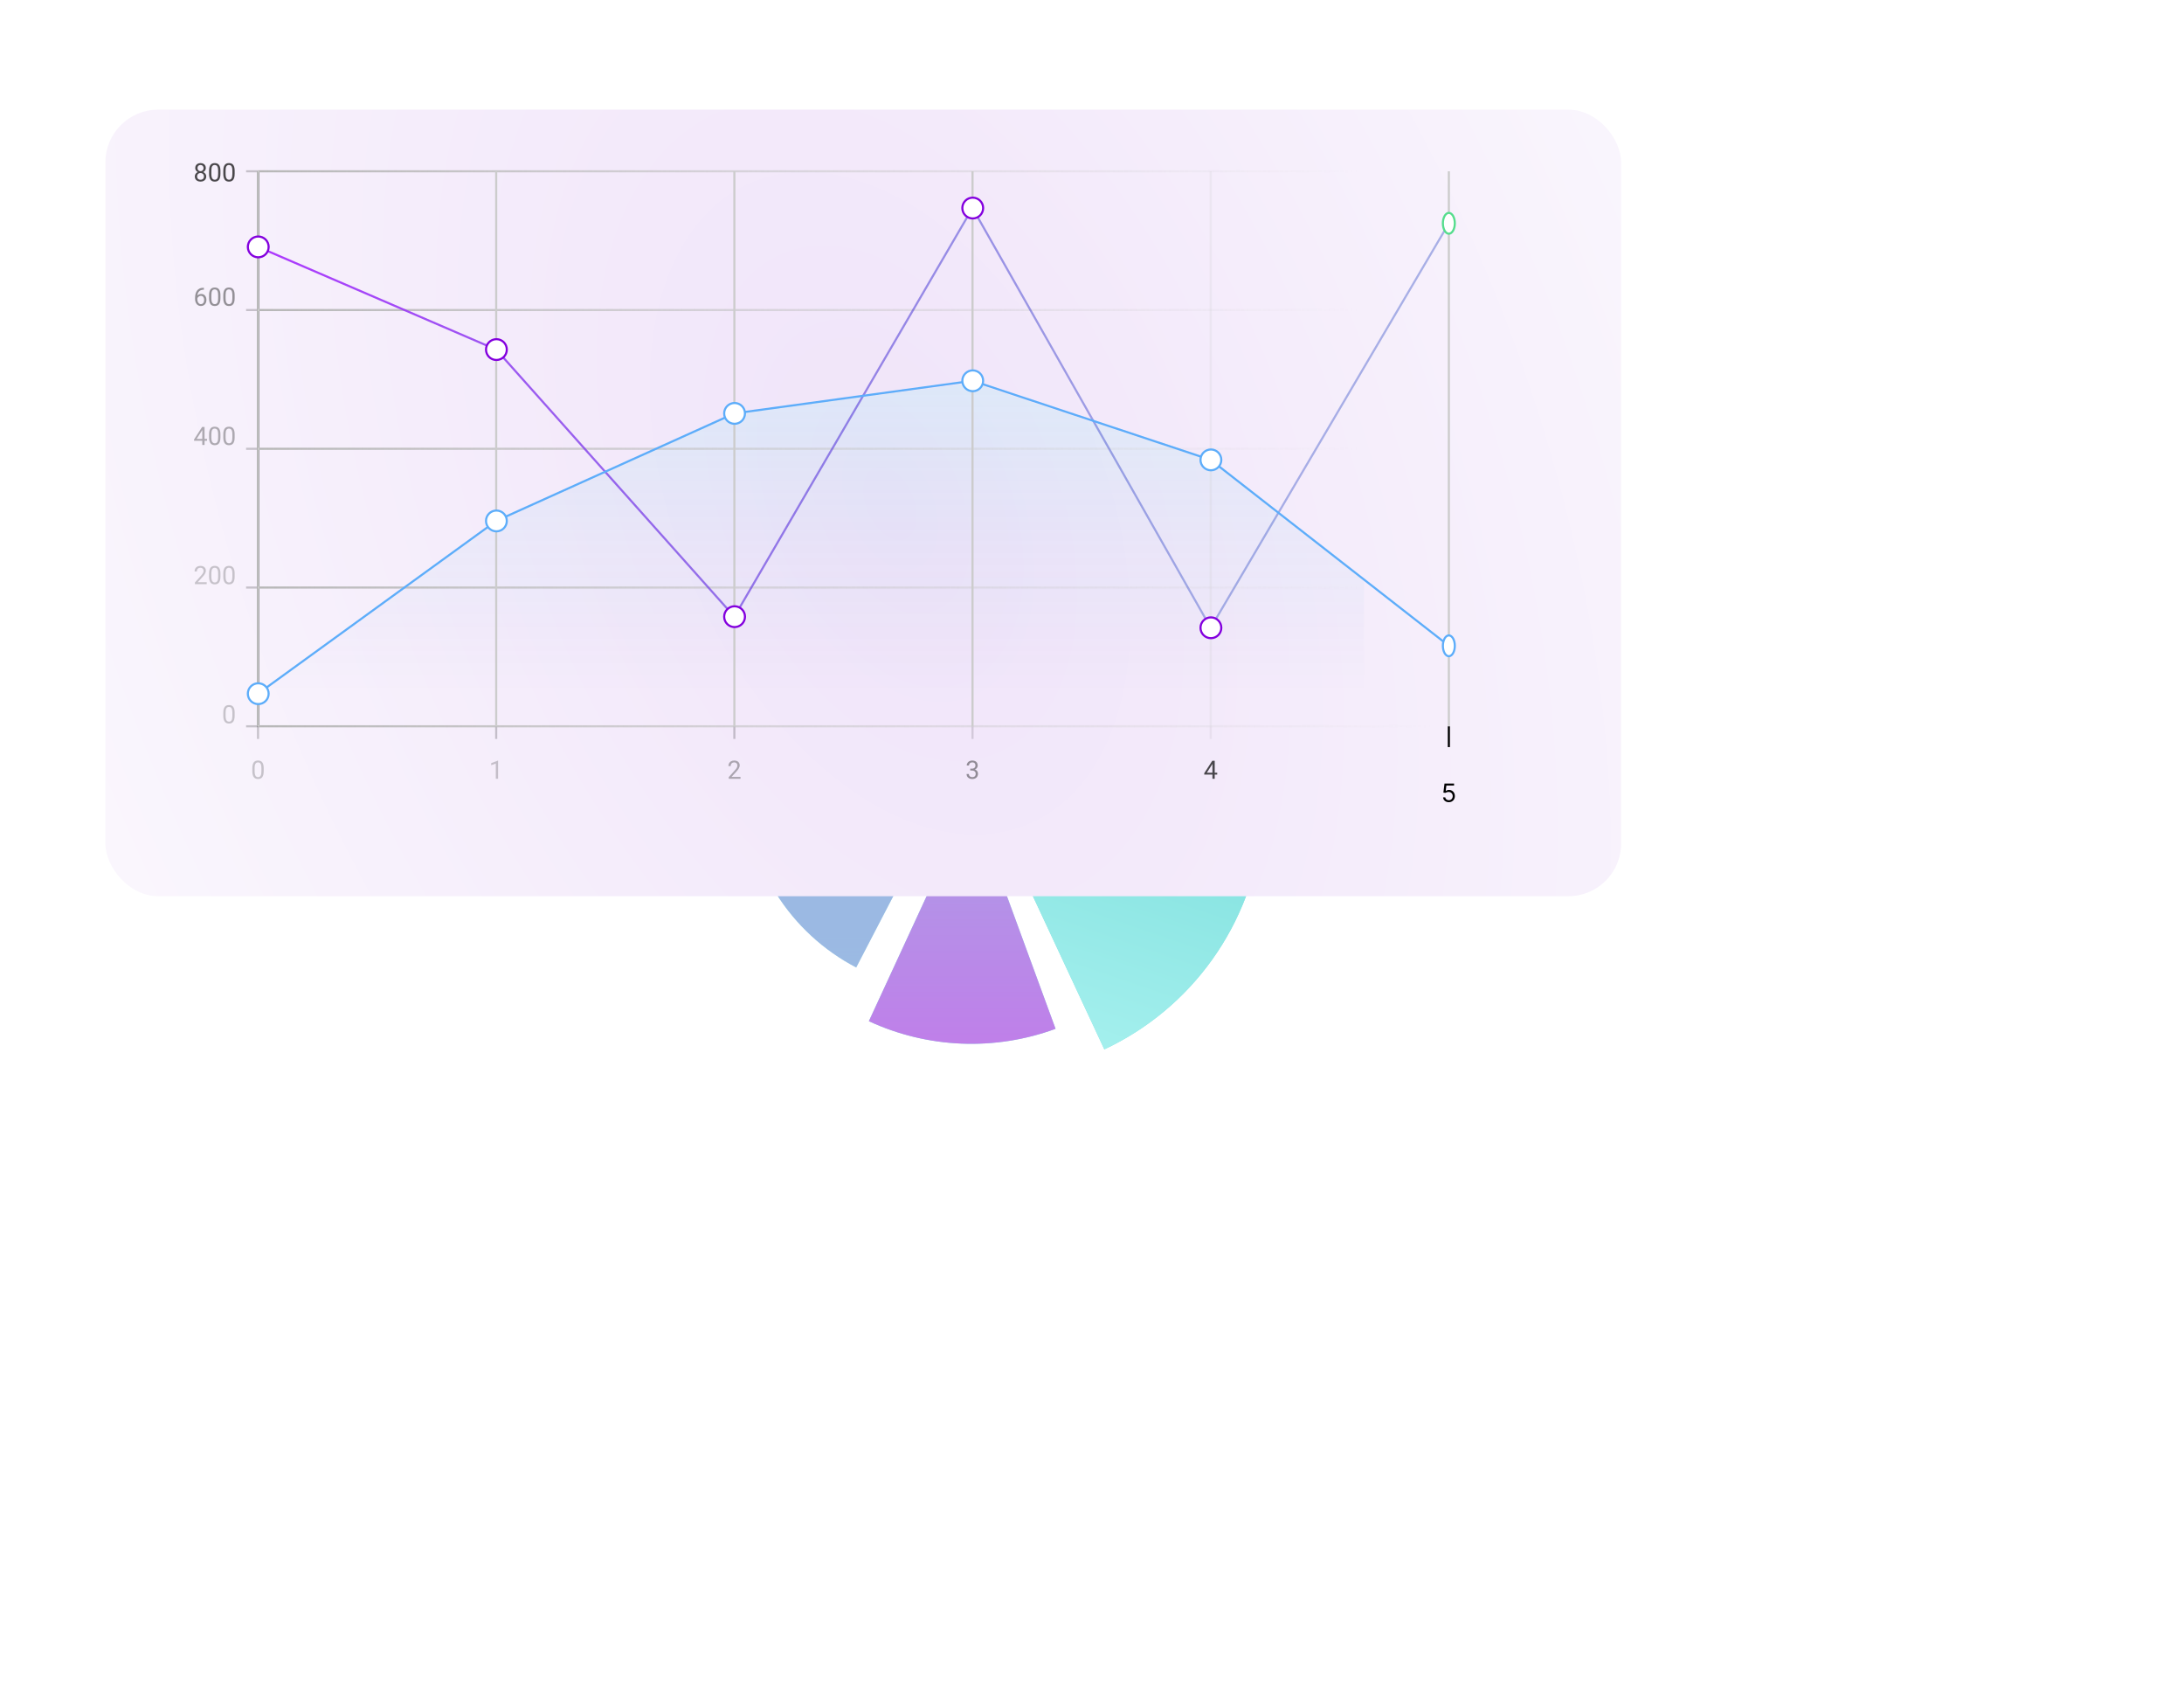 <svg width="1036" height="808" viewBox="0 0 1036 808" fill="none" xmlns="http://www.w3.org/2000/svg">
<rect opacity="0.85" x="317" width="719" height="528" rx="25" fill="url(#paint0_linear_426_242)"/>
<g opacity="0.5">
<path d="M550.635 371C550.635 353.439 545.972 336.195 537.124 321.035C528.276 305.875 515.562 293.345 500.285 284.731C485.008 276.116 467.719 271.727 450.19 272.013C432.661 272.299 415.524 277.251 400.536 286.359C385.547 295.468 373.247 308.406 364.898 323.847C356.548 339.288 352.448 356.676 353.02 374.227C353.591 391.778 358.813 408.861 368.149 423.724C377.486 438.587 390.601 450.695 406.15 458.807L451.801 371H550.635Z" fill="#06C4BF"/>
<path d="M550.635 371C550.635 353.439 545.972 336.195 537.124 321.035C528.276 305.875 515.562 293.345 500.285 284.731C485.008 276.116 467.719 271.727 450.19 272.013C432.661 272.299 415.524 277.251 400.536 286.359C385.547 295.468 373.247 308.406 364.898 323.847C356.548 339.288 352.448 356.676 353.02 374.227C353.591 391.778 358.813 408.861 368.149 423.724C377.486 438.587 390.601 450.695 406.15 458.807L451.801 371H550.635Z" fill="url(#paint1_linear_426_242)"/>
<path d="M412.155 484.274C425.957 490.672 440.881 494.284 456.076 494.904C471.271 495.524 486.44 493.14 500.715 487.888L460.791 379L412.155 484.274Z" fill="#06C4BF"/>
<path d="M412.155 484.274C425.957 490.672 440.881 494.284 456.076 494.904C471.271 495.524 486.44 493.14 500.715 487.888L460.791 379L412.155 484.274Z" fill="url(#paint2_linear_426_242)"/>
<path d="M523.857 497.634C544.288 488.071 561.915 473.397 575.038 455.027C588.162 436.657 596.341 415.21 598.785 392.754L468.279 378.5L523.857 497.634Z" fill="#06C4BF"/>
<path d="M523.857 497.634C544.288 488.071 561.915 473.397 575.038 455.027C588.162 436.657 596.341 415.21 598.785 392.754L468.279 378.5L523.857 497.634Z" fill="url(#paint3_linear_426_242)"/>
</g>
<g filter="url(#filter0_d_426_242)">
<rect x="50" y="48" width="719" height="373" rx="25" fill="url(#paint4_radial_426_242)"/>
</g>
<path d="M235.5 246.5L122 329H647V274.5L574 218.5L461.5 181.5L349 196L235.5 246.5Z" fill="url(#paint5_linear_426_242)" fill-opacity="0.1"/>
<path d="M122.4 350.425V344.425" stroke="black" stroke-opacity="0.2"/>
<path d="M125.089 364.365V365.666C125.089 366.365 125.027 366.955 124.902 367.435C124.777 367.916 124.597 368.303 124.363 368.596C124.128 368.889 123.845 369.101 123.513 369.234C123.185 369.363 122.814 369.428 122.4 369.428C122.072 369.428 121.769 369.387 121.492 369.305C121.214 369.223 120.964 369.092 120.742 368.912C120.523 368.728 120.335 368.49 120.179 368.197C120.023 367.904 119.904 367.549 119.822 367.131C119.74 366.713 119.699 366.224 119.699 365.666V364.365C119.699 363.666 119.761 363.08 119.886 362.607C120.015 362.135 120.197 361.756 120.431 361.471C120.665 361.181 120.947 360.974 121.275 360.849C121.607 360.724 121.978 360.662 122.388 360.662C122.72 360.662 123.025 360.703 123.302 360.785C123.583 360.863 123.833 360.99 124.052 361.166C124.271 361.338 124.456 361.568 124.609 361.857C124.765 362.142 124.884 362.492 124.966 362.906C125.048 363.32 125.089 363.806 125.089 364.365ZM123.999 365.842V364.183C123.999 363.801 123.976 363.465 123.929 363.176C123.886 362.883 123.822 362.633 123.736 362.426C123.65 362.219 123.54 362.051 123.408 361.922C123.279 361.793 123.128 361.699 122.956 361.64C122.788 361.578 122.599 361.547 122.388 361.547C122.13 361.547 121.902 361.596 121.702 361.693C121.503 361.787 121.335 361.937 121.199 362.144C121.066 362.351 120.964 362.623 120.894 362.959C120.824 363.295 120.788 363.703 120.788 364.183V365.842C120.788 366.224 120.81 366.562 120.853 366.855C120.9 367.148 120.968 367.402 121.058 367.617C121.148 367.828 121.257 368.002 121.386 368.139C121.515 368.275 121.663 368.377 121.831 368.443C122.003 368.506 122.193 368.537 122.4 368.537C122.665 368.537 122.898 368.486 123.097 368.385C123.296 368.283 123.462 368.125 123.595 367.91C123.732 367.691 123.833 367.412 123.9 367.072C123.966 366.728 123.999 366.318 123.999 365.842Z" fill="black" fill-opacity="0.2"/>
<path d="M235.375 350.425V344.425" stroke="black" stroke-opacity="0.2"/>
<path d="M236.272 360.732V369.31H235.188V362.086L233.002 362.883V361.904L236.102 360.732H236.272Z" fill="black" fill-opacity="0.2"/>
<path d="M348.351 350.425V344.425" stroke="black" stroke-opacity="0.2"/>
<path d="M351.274 368.42V369.31H345.69V368.531L348.485 365.42C348.829 365.037 349.095 364.713 349.282 364.447C349.474 364.178 349.607 363.937 349.681 363.726C349.759 363.512 349.798 363.293 349.798 363.07C349.798 362.789 349.739 362.535 349.622 362.308C349.509 362.078 349.341 361.894 349.118 361.758C348.896 361.621 348.626 361.553 348.31 361.553C347.931 361.553 347.614 361.627 347.36 361.775C347.11 361.92 346.923 362.123 346.798 362.385C346.673 362.646 346.61 362.947 346.61 363.287H345.526C345.526 362.806 345.632 362.367 345.843 361.969C346.054 361.57 346.366 361.254 346.78 361.019C347.194 360.781 347.704 360.662 348.31 360.662C348.849 360.662 349.31 360.758 349.692 360.949C350.075 361.137 350.368 361.402 350.571 361.746C350.778 362.086 350.882 362.484 350.882 362.941C350.882 363.191 350.839 363.445 350.753 363.703C350.671 363.957 350.556 364.211 350.407 364.465C350.263 364.719 350.093 364.969 349.898 365.215C349.706 365.461 349.501 365.703 349.282 365.941L346.997 368.42H351.274Z" fill="black" fill-opacity="0.3"/>
<path d="M461.326 350.425V344.425" stroke="black" stroke-opacity="0.13"/>
<path d="M460.242 364.512H461.016C461.394 364.512 461.707 364.449 461.953 364.324C462.203 364.195 462.389 364.021 462.51 363.803C462.635 363.58 462.697 363.33 462.697 363.053C462.697 362.724 462.642 362.449 462.533 362.226C462.424 362.004 462.26 361.836 462.041 361.723C461.822 361.609 461.545 361.553 461.209 361.553C460.904 361.553 460.635 361.613 460.4 361.734C460.17 361.851 459.988 362.019 459.855 362.238C459.726 362.457 459.662 362.715 459.662 363.012H458.578C458.578 362.578 458.687 362.183 458.906 361.828C459.125 361.473 459.432 361.189 459.826 360.978C460.224 360.767 460.685 360.662 461.209 360.662C461.724 360.662 462.176 360.754 462.562 360.937C462.949 361.117 463.25 361.387 463.465 361.746C463.68 362.101 463.787 362.545 463.787 363.076C463.787 363.291 463.736 363.521 463.635 363.767C463.537 364.01 463.383 364.236 463.172 364.447C462.965 364.658 462.695 364.832 462.363 364.969C462.031 365.101 461.633 365.168 461.168 365.168H460.242V364.512ZM460.242 365.402V364.752H461.168C461.711 364.752 462.16 364.816 462.516 364.945C462.871 365.074 463.15 365.246 463.353 365.461C463.56 365.676 463.705 365.912 463.787 366.17C463.873 366.424 463.916 366.678 463.916 366.931C463.916 367.33 463.848 367.683 463.711 367.992C463.578 368.301 463.389 368.562 463.142 368.777C462.9 368.992 462.615 369.154 462.287 369.264C461.959 369.373 461.601 369.428 461.215 369.428C460.844 369.428 460.494 369.375 460.166 369.269C459.842 369.164 459.555 369.012 459.305 368.812C459.055 368.609 458.859 368.361 458.719 368.068C458.578 367.771 458.508 367.433 458.508 367.055H459.592C459.592 367.351 459.656 367.611 459.785 367.834C459.918 368.056 460.105 368.23 460.348 368.355C460.594 368.476 460.883 368.537 461.215 368.537C461.547 368.537 461.832 368.48 462.07 368.367C462.312 368.25 462.498 368.074 462.627 367.84C462.76 367.605 462.826 367.31 462.826 366.955C462.826 366.599 462.752 366.308 462.603 366.082C462.455 365.851 462.244 365.681 461.971 365.572C461.701 365.459 461.383 365.402 461.016 365.402H460.242Z" fill="black" fill-opacity="0.4"/>
<path d="M574.302 350.425V344.425" stroke="black" stroke-opacity="0.05"/>
<path d="M577.401 366.439V367.33H571.237V366.691L575.057 360.779H575.942L574.993 362.49L572.468 366.439H577.401ZM576.212 360.779V369.31H575.128V360.779H576.212Z" fill="black" fill-opacity="0.7"/>
<path d="M687.277 354.295V344.425" stroke="black"/>
<path d="M687.257 380.43C686.757 380.43 686.307 380.33 685.906 380.131C685.506 379.933 685.185 379.66 684.943 379.313C684.702 378.967 684.57 378.572 684.547 378.129H685.57C685.61 378.523 685.789 378.85 686.107 379.109C686.428 379.364 686.811 379.492 687.257 379.492C687.615 379.492 687.933 379.408 688.212 379.241C688.493 379.073 688.713 378.843 688.872 378.55C689.034 378.255 689.115 377.921 689.115 377.549C689.115 377.168 689.031 376.829 688.864 376.531C688.699 376.229 688.472 375.992 688.182 375.819C687.892 375.646 687.561 375.558 687.189 375.555C686.922 375.552 686.648 375.593 686.367 375.678C686.085 375.761 685.854 375.867 685.672 375.998L684.683 375.879L685.212 371.583H689.746V372.521H686.098L685.791 375.094H685.842C686.021 374.952 686.246 374.835 686.516 374.741C686.786 374.647 687.067 374.6 687.36 374.6C687.894 374.6 688.369 374.728 688.787 374.984C689.208 375.237 689.537 375.583 689.776 376.023C690.017 376.464 690.138 376.967 690.138 377.532C690.138 378.089 690.013 378.586 689.763 379.023C689.516 379.458 689.175 379.802 688.74 380.055C688.306 380.305 687.811 380.43 687.257 380.43Z" fill="black"/>
<path d="M122.4 81.225V344.425" stroke="black"/>
<path d="M116.732 344.425H122.4" stroke="black" stroke-opacity="0.2"/>
<path d="M111.314 338.055V339.355C111.314 340.055 111.252 340.645 111.127 341.125C111.002 341.605 110.822 341.992 110.588 342.285C110.354 342.578 110.07 342.791 109.738 342.924C109.41 343.053 109.039 343.117 108.625 343.117C108.297 343.117 107.994 343.076 107.717 342.994C107.439 342.912 107.189 342.781 106.967 342.602C106.748 342.418 106.561 342.18 106.404 341.887C106.248 341.594 106.129 341.238 106.047 340.82C105.965 340.402 105.924 339.914 105.924 339.355V338.055C105.924 337.355 105.986 336.77 106.111 336.297C106.24 335.824 106.422 335.445 106.656 335.16C106.891 334.871 107.172 334.664 107.5 334.539C107.832 334.414 108.203 334.352 108.613 334.352C108.945 334.352 109.25 334.393 109.527 334.475C109.809 334.553 110.059 334.68 110.277 334.855C110.496 335.027 110.682 335.258 110.834 335.547C110.99 335.832 111.109 336.182 111.191 336.596C111.273 337.01 111.314 337.496 111.314 338.055ZM110.225 339.531V337.873C110.225 337.49 110.201 337.154 110.154 336.865C110.111 336.572 110.047 336.322 109.961 336.115C109.875 335.908 109.766 335.74 109.633 335.611C109.504 335.482 109.354 335.389 109.182 335.33C109.014 335.268 108.824 335.236 108.613 335.236C108.355 335.236 108.127 335.285 107.928 335.383C107.729 335.477 107.561 335.627 107.424 335.834C107.291 336.041 107.189 336.312 107.119 336.648C107.049 336.984 107.014 337.393 107.014 337.873V339.531C107.014 339.914 107.035 340.252 107.078 340.545C107.125 340.838 107.193 341.092 107.283 341.307C107.373 341.518 107.482 341.691 107.611 341.828C107.74 341.965 107.889 342.066 108.057 342.133C108.229 342.195 108.418 342.227 108.625 342.227C108.891 342.227 109.123 342.176 109.322 342.074C109.521 341.973 109.688 341.814 109.82 341.6C109.957 341.381 110.059 341.102 110.125 340.762C110.191 340.418 110.225 340.008 110.225 339.531Z" fill="black" fill-opacity="0.2"/>
<path d="M116.732 278.625H122.4" stroke="black" stroke-opacity="0.2"/>
<path d="M98.049 276.109V277H92.465V276.221L95.26 273.109C95.603 272.727 95.869 272.402 96.057 272.137C96.248 271.867 96.381 271.627 96.455 271.416C96.533 271.201 96.572 270.982 96.572 270.76C96.572 270.479 96.514 270.225 96.397 269.998C96.283 269.768 96.115 269.584 95.893 269.447C95.67 269.311 95.4 269.242 95.084 269.242C94.705 269.242 94.389 269.316 94.135 269.465C93.885 269.609 93.697 269.812 93.572 270.074C93.447 270.336 93.385 270.637 93.385 270.977H92.301C92.301 270.496 92.406 270.057 92.617 269.658C92.828 269.26 93.141 268.943 93.555 268.709C93.969 268.471 94.478 268.352 95.084 268.352C95.623 268.352 96.084 268.447 96.467 268.639C96.85 268.826 97.143 269.092 97.346 269.436C97.553 269.775 97.656 270.174 97.656 270.631C97.656 270.881 97.613 271.135 97.527 271.393C97.445 271.646 97.33 271.9 97.182 272.154C97.037 272.408 96.867 272.658 96.672 272.904C96.481 273.15 96.275 273.393 96.057 273.631L93.772 276.109H98.049ZM104.564 272.055V273.355C104.564 274.055 104.502 274.645 104.377 275.125C104.252 275.605 104.072 275.992 103.838 276.285C103.604 276.578 103.32 276.791 102.988 276.924C102.66 277.053 102.289 277.117 101.875 277.117C101.547 277.117 101.244 277.076 100.967 276.994C100.689 276.912 100.439 276.781 100.217 276.602C99.998 276.418 99.811 276.18 99.654 275.887C99.498 275.594 99.379 275.238 99.297 274.82C99.215 274.402 99.174 273.914 99.174 273.355V272.055C99.174 271.355 99.236 270.77 99.361 270.297C99.49 269.824 99.672 269.445 99.906 269.16C100.141 268.871 100.422 268.664 100.75 268.539C101.082 268.414 101.453 268.352 101.863 268.352C102.195 268.352 102.5 268.393 102.777 268.475C103.059 268.553 103.309 268.68 103.527 268.855C103.746 269.027 103.932 269.258 104.084 269.547C104.24 269.832 104.359 270.182 104.441 270.596C104.523 271.01 104.564 271.496 104.564 272.055ZM103.475 273.531V271.873C103.475 271.49 103.451 271.154 103.404 270.865C103.361 270.572 103.297 270.322 103.211 270.115C103.125 269.908 103.016 269.74 102.883 269.611C102.754 269.482 102.604 269.389 102.432 269.33C102.264 269.268 102.074 269.236 101.863 269.236C101.605 269.236 101.377 269.285 101.178 269.383C100.979 269.477 100.811 269.627 100.674 269.834C100.541 270.041 100.439 270.312 100.369 270.648C100.299 270.984 100.264 271.393 100.264 271.873V273.531C100.264 273.914 100.285 274.252 100.328 274.545C100.375 274.838 100.443 275.092 100.533 275.307C100.623 275.518 100.732 275.691 100.861 275.828C100.99 275.965 101.139 276.066 101.307 276.133C101.479 276.195 101.668 276.227 101.875 276.227C102.141 276.227 102.373 276.176 102.572 276.074C102.771 275.973 102.938 275.814 103.07 275.6C103.207 275.381 103.309 275.102 103.375 274.762C103.441 274.418 103.475 274.008 103.475 273.531ZM111.314 272.055V273.355C111.314 274.055 111.252 274.645 111.127 275.125C111.002 275.605 110.822 275.992 110.588 276.285C110.354 276.578 110.07 276.791 109.738 276.924C109.41 277.053 109.039 277.117 108.625 277.117C108.297 277.117 107.994 277.076 107.717 276.994C107.439 276.912 107.189 276.781 106.967 276.602C106.748 276.418 106.561 276.18 106.404 275.887C106.248 275.594 106.129 275.238 106.047 274.82C105.965 274.402 105.924 273.914 105.924 273.355V272.055C105.924 271.355 105.986 270.77 106.111 270.297C106.24 269.824 106.422 269.445 106.656 269.16C106.891 268.871 107.172 268.664 107.5 268.539C107.832 268.414 108.203 268.352 108.613 268.352C108.945 268.352 109.25 268.393 109.527 268.475C109.809 268.553 110.059 268.68 110.277 268.855C110.496 269.027 110.682 269.258 110.834 269.547C110.99 269.832 111.109 270.182 111.191 270.596C111.273 271.01 111.314 271.496 111.314 272.055ZM110.225 273.531V271.873C110.225 271.49 110.201 271.154 110.154 270.865C110.111 270.572 110.047 270.322 109.961 270.115C109.875 269.908 109.766 269.74 109.633 269.611C109.504 269.482 109.354 269.389 109.182 269.33C109.014 269.268 108.824 269.236 108.613 269.236C108.355 269.236 108.127 269.285 107.928 269.383C107.729 269.477 107.561 269.627 107.424 269.834C107.291 270.041 107.189 270.312 107.119 270.648C107.049 270.984 107.014 271.393 107.014 271.873V273.531C107.014 273.914 107.035 274.252 107.078 274.545C107.125 274.838 107.193 275.092 107.283 275.307C107.373 275.518 107.482 275.691 107.611 275.828C107.74 275.965 107.889 276.066 108.057 276.133C108.229 276.195 108.418 276.227 108.625 276.227C108.891 276.227 109.123 276.176 109.322 276.074C109.521 275.973 109.688 275.814 109.82 275.6C109.957 275.381 110.059 275.102 110.125 274.762C110.191 274.418 110.225 274.008 110.225 273.531Z" fill="black" fill-opacity="0.2"/>
<path d="M116.732 212.825H122.4" stroke="black" stroke-opacity="0.2"/>
<path d="M98.225 208.129V209.02H92.061V208.381L95.881 202.469H96.766L95.816 204.18L93.291 208.129H98.225ZM97.035 202.469V211H95.951V202.469H97.035ZM104.564 206.055V207.355C104.564 208.055 104.502 208.645 104.377 209.125C104.252 209.605 104.072 209.992 103.838 210.285C103.604 210.578 103.32 210.791 102.988 210.924C102.66 211.053 102.289 211.117 101.875 211.117C101.547 211.117 101.244 211.076 100.967 210.994C100.689 210.912 100.439 210.781 100.217 210.602C99.998 210.418 99.811 210.18 99.654 209.887C99.498 209.594 99.379 209.238 99.297 208.82C99.215 208.402 99.174 207.914 99.174 207.355V206.055C99.174 205.355 99.236 204.77 99.361 204.297C99.49 203.824 99.672 203.445 99.906 203.16C100.141 202.871 100.422 202.664 100.75 202.539C101.082 202.414 101.453 202.352 101.863 202.352C102.195 202.352 102.5 202.393 102.777 202.475C103.059 202.553 103.309 202.68 103.527 202.855C103.746 203.027 103.932 203.258 104.084 203.547C104.24 203.832 104.359 204.182 104.441 204.596C104.523 205.01 104.564 205.496 104.564 206.055ZM103.475 207.531V205.873C103.475 205.49 103.451 205.154 103.404 204.865C103.361 204.572 103.297 204.322 103.211 204.115C103.125 203.908 103.016 203.74 102.883 203.611C102.754 203.482 102.604 203.389 102.432 203.33C102.264 203.268 102.074 203.236 101.863 203.236C101.605 203.236 101.377 203.285 101.178 203.383C100.979 203.477 100.811 203.627 100.674 203.834C100.541 204.041 100.439 204.312 100.369 204.648C100.299 204.984 100.264 205.393 100.264 205.873V207.531C100.264 207.914 100.285 208.252 100.328 208.545C100.375 208.838 100.443 209.092 100.533 209.307C100.623 209.518 100.732 209.691 100.861 209.828C100.99 209.965 101.139 210.066 101.307 210.133C101.479 210.195 101.668 210.227 101.875 210.227C102.141 210.227 102.373 210.176 102.572 210.074C102.771 209.973 102.938 209.814 103.07 209.6C103.207 209.381 103.309 209.102 103.375 208.762C103.441 208.418 103.475 208.008 103.475 207.531ZM111.314 206.055V207.355C111.314 208.055 111.252 208.645 111.127 209.125C111.002 209.605 110.822 209.992 110.588 210.285C110.354 210.578 110.07 210.791 109.738 210.924C109.41 211.053 109.039 211.117 108.625 211.117C108.297 211.117 107.994 211.076 107.717 210.994C107.439 210.912 107.189 210.781 106.967 210.602C106.748 210.418 106.561 210.18 106.404 209.887C106.248 209.594 106.129 209.238 106.047 208.82C105.965 208.402 105.924 207.914 105.924 207.355V206.055C105.924 205.355 105.986 204.77 106.111 204.297C106.24 203.824 106.422 203.445 106.656 203.16C106.891 202.871 107.172 202.664 107.5 202.539C107.832 202.414 108.203 202.352 108.613 202.352C108.945 202.352 109.25 202.393 109.527 202.475C109.809 202.553 110.059 202.68 110.277 202.855C110.496 203.027 110.682 203.258 110.834 203.547C110.99 203.832 111.109 204.182 111.191 204.596C111.273 205.01 111.314 205.496 111.314 206.055ZM110.225 207.531V205.873C110.225 205.49 110.201 205.154 110.154 204.865C110.111 204.572 110.047 204.322 109.961 204.115C109.875 203.908 109.766 203.74 109.633 203.611C109.504 203.482 109.354 203.389 109.182 203.33C109.014 203.268 108.824 203.236 108.613 203.236C108.355 203.236 108.127 203.285 107.928 203.383C107.729 203.477 107.561 203.627 107.424 203.834C107.291 204.041 107.189 204.312 107.119 204.648C107.049 204.984 107.014 205.393 107.014 205.873V207.531C107.014 207.914 107.035 208.252 107.078 208.545C107.125 208.838 107.193 209.092 107.283 209.307C107.373 209.518 107.482 209.691 107.611 209.828C107.74 209.965 107.889 210.066 108.057 210.133C108.229 210.195 108.418 210.227 108.625 210.227C108.891 210.227 109.123 210.176 109.322 210.074C109.521 209.973 109.688 209.814 109.82 209.6C109.957 209.381 110.059 209.102 110.125 208.762C110.191 208.418 110.225 208.008 110.225 207.531Z" fill="black" fill-opacity="0.3"/>
<path d="M116.732 147.025H122.4" stroke="black" stroke-opacity="0.2"/>
<path d="M96.619 136.457H96.713V137.377H96.619C96.045 137.377 95.564 137.471 95.178 137.658C94.791 137.842 94.484 138.09 94.258 138.402C94.031 138.711 93.867 139.059 93.766 139.445C93.668 139.832 93.619 140.225 93.619 140.623V141.877C93.619 142.256 93.664 142.592 93.754 142.885C93.844 143.174 93.967 143.418 94.123 143.617C94.279 143.816 94.455 143.967 94.65 144.068C94.85 144.17 95.057 144.221 95.272 144.221C95.522 144.221 95.744 144.174 95.939 144.08C96.135 143.982 96.299 143.848 96.432 143.676C96.568 143.5 96.672 143.293 96.742 143.055C96.812 142.816 96.848 142.555 96.848 142.27C96.848 142.016 96.816 141.771 96.754 141.537C96.691 141.299 96.596 141.088 96.467 140.904C96.338 140.717 96.176 140.57 95.981 140.465C95.789 140.355 95.561 140.301 95.295 140.301C94.994 140.301 94.713 140.375 94.451 140.523C94.193 140.668 93.981 140.859 93.812 141.098C93.648 141.332 93.555 141.588 93.531 141.865L92.957 141.859C93.012 141.422 93.113 141.049 93.262 140.74C93.414 140.428 93.602 140.174 93.824 139.979C94.051 139.779 94.303 139.635 94.58 139.545C94.861 139.451 95.158 139.404 95.471 139.404C95.897 139.404 96.264 139.484 96.572 139.645C96.881 139.805 97.135 140.02 97.334 140.289C97.533 140.555 97.68 140.855 97.773 141.191C97.871 141.523 97.92 141.865 97.92 142.217C97.92 142.619 97.863 142.996 97.75 143.348C97.637 143.699 97.467 144.008 97.24 144.273C97.018 144.539 96.742 144.746 96.414 144.895C96.086 145.043 95.705 145.117 95.272 145.117C94.811 145.117 94.408 145.023 94.064 144.836C93.721 144.645 93.436 144.391 93.209 144.074C92.982 143.758 92.812 143.406 92.699 143.02C92.586 142.633 92.529 142.24 92.529 141.842V141.332C92.529 140.73 92.59 140.141 92.711 139.562C92.832 138.984 93.041 138.461 93.338 137.992C93.639 137.523 94.055 137.15 94.586 136.873C95.117 136.596 95.795 136.457 96.619 136.457ZM104.564 140.055V141.355C104.564 142.055 104.502 142.645 104.377 143.125C104.252 143.605 104.072 143.992 103.838 144.285C103.604 144.578 103.32 144.791 102.988 144.924C102.66 145.053 102.289 145.117 101.875 145.117C101.547 145.117 101.244 145.076 100.967 144.994C100.689 144.912 100.439 144.781 100.217 144.602C99.998 144.418 99.811 144.18 99.654 143.887C99.498 143.594 99.379 143.238 99.297 142.82C99.215 142.402 99.174 141.914 99.174 141.355V140.055C99.174 139.355 99.236 138.77 99.361 138.297C99.49 137.824 99.672 137.445 99.906 137.16C100.141 136.871 100.422 136.664 100.75 136.539C101.082 136.414 101.453 136.352 101.863 136.352C102.195 136.352 102.5 136.393 102.777 136.475C103.059 136.553 103.309 136.68 103.527 136.855C103.746 137.027 103.932 137.258 104.084 137.547C104.24 137.832 104.359 138.182 104.441 138.596C104.523 139.01 104.564 139.496 104.564 140.055ZM103.475 141.531V139.873C103.475 139.49 103.451 139.154 103.404 138.865C103.361 138.572 103.297 138.322 103.211 138.115C103.125 137.908 103.016 137.74 102.883 137.611C102.754 137.482 102.604 137.389 102.432 137.33C102.264 137.268 102.074 137.236 101.863 137.236C101.605 137.236 101.377 137.285 101.178 137.383C100.979 137.477 100.811 137.627 100.674 137.834C100.541 138.041 100.439 138.312 100.369 138.648C100.299 138.984 100.264 139.393 100.264 139.873V141.531C100.264 141.914 100.285 142.252 100.328 142.545C100.375 142.838 100.443 143.092 100.533 143.307C100.623 143.518 100.732 143.691 100.861 143.828C100.99 143.965 101.139 144.066 101.307 144.133C101.479 144.195 101.668 144.227 101.875 144.227C102.141 144.227 102.373 144.176 102.572 144.074C102.771 143.973 102.938 143.814 103.07 143.6C103.207 143.381 103.309 143.102 103.375 142.762C103.441 142.418 103.475 142.008 103.475 141.531ZM111.314 140.055V141.355C111.314 142.055 111.252 142.645 111.127 143.125C111.002 143.605 110.822 143.992 110.588 144.285C110.354 144.578 110.07 144.791 109.738 144.924C109.41 145.053 109.039 145.117 108.625 145.117C108.297 145.117 107.994 145.076 107.717 144.994C107.439 144.912 107.189 144.781 106.967 144.602C106.748 144.418 106.561 144.18 106.404 143.887C106.248 143.594 106.129 143.238 106.047 142.82C105.965 142.402 105.924 141.914 105.924 141.355V140.055C105.924 139.355 105.986 138.77 106.111 138.297C106.24 137.824 106.422 137.445 106.656 137.16C106.891 136.871 107.172 136.664 107.5 136.539C107.832 136.414 108.203 136.352 108.613 136.352C108.945 136.352 109.25 136.393 109.527 136.475C109.809 136.553 110.059 136.68 110.277 136.855C110.496 137.027 110.682 137.258 110.834 137.547C110.99 137.832 111.109 138.182 111.191 138.596C111.273 139.01 111.314 139.496 111.314 140.055ZM110.225 141.531V139.873C110.225 139.49 110.201 139.154 110.154 138.865C110.111 138.572 110.047 138.322 109.961 138.115C109.875 137.908 109.766 137.74 109.633 137.611C109.504 137.482 109.354 137.389 109.182 137.33C109.014 137.268 108.824 137.236 108.613 137.236C108.355 137.236 108.127 137.285 107.928 137.383C107.729 137.477 107.561 137.627 107.424 137.834C107.291 138.041 107.189 138.312 107.119 138.648C107.049 138.984 107.014 139.393 107.014 139.873V141.531C107.014 141.914 107.035 142.252 107.078 142.545C107.125 142.838 107.193 143.092 107.283 143.307C107.373 143.518 107.482 143.691 107.611 143.828C107.74 143.965 107.889 144.066 108.057 144.133C108.229 144.195 108.418 144.227 108.625 144.227C108.891 144.227 109.123 144.176 109.322 144.074C109.521 143.973 109.688 143.814 109.82 143.6C109.957 143.381 110.059 143.102 110.125 142.762C110.191 142.418 110.225 142.008 110.225 141.531Z" fill="black" fill-opacity="0.4"/>
<path d="M116.732 81.225H122.4" stroke="black" stroke-opacity="0.2"/>
<path d="M97.838 83.691C97.838 84.211 97.717 84.652 97.475 85.016C97.236 85.375 96.912 85.648 96.502 85.836C96.096 86.023 95.637 86.117 95.125 86.117C94.613 86.117 94.152 86.023 93.742 85.836C93.332 85.648 93.008 85.375 92.769 85.016C92.531 84.652 92.412 84.211 92.412 83.691C92.412 83.352 92.477 83.041 92.606 82.76C92.738 82.475 92.924 82.227 93.162 82.016C93.404 81.805 93.689 81.643 94.018 81.529C94.35 81.412 94.715 81.353 95.113 81.353C95.637 81.353 96.103 81.455 96.514 81.658C96.924 81.857 97.246 82.133 97.481 82.484C97.719 82.836 97.838 83.238 97.838 83.691ZM96.748 83.668C96.748 83.352 96.68 83.072 96.543 82.83C96.406 82.584 96.215 82.393 95.969 82.256C95.723 82.119 95.438 82.051 95.113 82.051C94.781 82.051 94.494 82.119 94.252 82.256C94.014 82.393 93.828 82.584 93.695 82.83C93.562 83.072 93.496 83.352 93.496 83.668C93.496 83.996 93.561 84.277 93.689 84.512C93.822 84.742 94.01 84.92 94.252 85.045C94.498 85.166 94.789 85.227 95.125 85.227C95.461 85.227 95.75 85.166 95.992 85.045C96.234 84.92 96.42 84.742 96.549 84.512C96.682 84.277 96.748 83.996 96.748 83.668ZM97.639 79.689C97.639 80.103 97.529 80.477 97.311 80.809C97.092 81.141 96.793 81.402 96.414 81.594C96.035 81.785 95.606 81.881 95.125 81.881C94.637 81.881 94.201 81.785 93.818 81.594C93.439 81.402 93.143 81.141 92.928 80.809C92.713 80.477 92.606 80.103 92.606 79.689C92.606 79.193 92.713 78.772 92.928 78.424C93.147 78.076 93.445 77.811 93.824 77.627C94.203 77.443 94.635 77.352 95.119 77.352C95.607 77.352 96.041 77.443 96.42 77.627C96.799 77.811 97.096 78.076 97.311 78.424C97.529 78.772 97.639 79.193 97.639 79.689ZM96.555 79.707C96.555 79.422 96.494 79.17 96.373 78.951C96.252 78.732 96.084 78.561 95.869 78.436C95.654 78.307 95.404 78.242 95.119 78.242C94.834 78.242 94.584 78.303 94.369 78.424C94.158 78.541 93.992 78.709 93.871 78.928C93.754 79.147 93.695 79.406 93.695 79.707C93.695 80 93.754 80.256 93.871 80.475C93.992 80.693 94.16 80.863 94.375 80.984C94.59 81.106 94.84 81.166 95.125 81.166C95.41 81.166 95.658 81.106 95.869 80.984C96.084 80.863 96.252 80.693 96.373 80.475C96.494 80.256 96.555 80 96.555 79.707ZM104.564 81.055V82.356C104.564 83.055 104.502 83.644 104.377 84.125C104.252 84.606 104.072 84.992 103.838 85.285C103.604 85.578 103.32 85.791 102.988 85.924C102.66 86.053 102.289 86.117 101.875 86.117C101.547 86.117 101.244 86.076 100.967 85.994C100.689 85.912 100.439 85.781 100.217 85.602C99.998 85.418 99.811 85.18 99.654 84.887C99.498 84.594 99.379 84.238 99.297 83.82C99.215 83.402 99.174 82.914 99.174 82.356V81.055C99.174 80.356 99.236 79.769 99.361 79.297C99.49 78.824 99.672 78.445 99.906 78.16C100.141 77.871 100.422 77.664 100.75 77.539C101.082 77.414 101.453 77.352 101.863 77.352C102.195 77.352 102.5 77.393 102.777 77.475C103.059 77.553 103.309 77.68 103.527 77.856C103.746 78.027 103.932 78.258 104.084 78.547C104.24 78.832 104.359 79.182 104.441 79.596C104.523 80.01 104.564 80.496 104.564 81.055ZM103.475 82.531V80.873C103.475 80.49 103.451 80.154 103.404 79.865C103.361 79.572 103.297 79.322 103.211 79.115C103.125 78.908 103.016 78.74 102.883 78.611C102.754 78.482 102.604 78.389 102.432 78.33C102.264 78.268 102.074 78.236 101.863 78.236C101.605 78.236 101.377 78.285 101.178 78.383C100.979 78.477 100.811 78.627 100.674 78.834C100.541 79.041 100.439 79.312 100.369 79.648C100.299 79.984 100.264 80.393 100.264 80.873V82.531C100.264 82.914 100.285 83.252 100.328 83.545C100.375 83.838 100.443 84.092 100.533 84.307C100.623 84.518 100.732 84.691 100.861 84.828C100.99 84.965 101.139 85.066 101.307 85.133C101.479 85.195 101.668 85.227 101.875 85.227C102.141 85.227 102.373 85.176 102.572 85.074C102.771 84.973 102.938 84.814 103.07 84.6C103.207 84.381 103.309 84.102 103.375 83.762C103.441 83.418 103.475 83.008 103.475 82.531ZM111.314 81.055V82.356C111.314 83.055 111.252 83.644 111.127 84.125C111.002 84.606 110.822 84.992 110.588 85.285C110.354 85.578 110.07 85.791 109.738 85.924C109.41 86.053 109.039 86.117 108.625 86.117C108.297 86.117 107.994 86.076 107.717 85.994C107.439 85.912 107.189 85.781 106.967 85.602C106.748 85.418 106.561 85.18 106.404 84.887C106.248 84.594 106.129 84.238 106.047 83.82C105.965 83.402 105.924 82.914 105.924 82.356V81.055C105.924 80.356 105.986 79.769 106.111 79.297C106.24 78.824 106.422 78.445 106.656 78.16C106.891 77.871 107.172 77.664 107.5 77.539C107.832 77.414 108.203 77.352 108.613 77.352C108.945 77.352 109.25 77.393 109.527 77.475C109.809 77.553 110.059 77.68 110.277 77.856C110.496 78.027 110.682 78.258 110.834 78.547C110.99 78.832 111.109 79.182 111.191 79.596C111.273 80.01 111.314 80.496 111.314 81.055ZM110.225 82.531V80.873C110.225 80.49 110.201 80.154 110.154 79.865C110.111 79.572 110.047 79.322 109.961 79.115C109.875 78.908 109.766 78.74 109.633 78.611C109.504 78.482 109.354 78.389 109.182 78.33C109.014 78.268 108.824 78.236 108.613 78.236C108.355 78.236 108.127 78.285 107.928 78.383C107.729 78.477 107.561 78.627 107.424 78.834C107.291 79.041 107.189 79.312 107.119 79.648C107.049 79.984 107.014 80.393 107.014 80.873V82.531C107.014 82.914 107.035 83.252 107.078 83.545C107.125 83.838 107.193 84.092 107.283 84.307C107.373 84.518 107.482 84.691 107.611 84.828C107.74 84.965 107.889 85.066 108.057 85.133C108.229 85.195 108.418 85.227 108.625 85.227C108.891 85.227 109.123 85.176 109.322 85.074C109.521 84.973 109.688 84.814 109.82 84.6C109.957 84.381 110.059 84.102 110.125 83.762C110.191 83.418 110.225 83.008 110.225 82.531Z" fill="black" fill-opacity="0.7"/>
<path d="M122.4 344.425H687.277" stroke="url(#paint6_linear_426_242)"/>
<path d="M122.4 278.625H687.277" stroke="url(#paint7_linear_426_242)"/>
<path d="M122.4 212.825H687.277" stroke="url(#paint8_linear_426_242)"/>
<path d="M122.4 147.025H687.277" stroke="url(#paint9_linear_426_242)"/>
<path d="M122.4 81.225H687.277" stroke="url(#paint10_linear_426_242)"/>
<path d="M122.4 81.225V344.425" stroke="#CCCCCC"/>
<path d="M235.375 81.225V344.425" stroke="#CCCCCC"/>
<path d="M348.351 81.225V344.425" stroke="#CCCCCC"/>
<path d="M461.326 81.225V344.425" stroke="#CCCCCC"/>
<path d="M574.302 81.225V344.425" stroke="#CCCCCC" stroke-opacity="0.2"/>
<path d="M687.277 81.225V344.425" stroke="#CCCCCC"/>
<path d="M122.4 117.086L235.375 165.778L348.351 292.443L461.326 98.662L574.302 297.707L687.277 105.9" stroke="url(#paint11_linear_426_242)"/>
<path d="M122.501 122.021C125.226 122.021 127.436 119.812 127.436 117.086C127.436 114.36 125.226 112.151 122.501 112.151C119.775 112.151 117.566 114.36 117.566 117.086C117.566 119.812 119.775 122.021 122.501 122.021Z" fill="white" stroke="#8300DE"/>
<path d="M235.476 170.713C238.202 170.713 240.411 168.504 240.411 165.778C240.411 163.052 238.202 160.843 235.476 160.843C232.751 160.843 230.541 163.052 230.541 165.778C230.541 168.504 232.751 170.713 235.476 170.713Z" fill="white" stroke="#8300DE"/>
<path d="M348.452 297.378C351.177 297.378 353.387 295.169 353.387 292.443C353.387 289.717 351.177 287.508 348.452 287.508C345.726 287.508 343.517 289.717 343.517 292.443C343.517 295.169 345.726 297.378 348.452 297.378Z" fill="white" stroke="#8300DE"/>
<path d="M461.427 103.597C464.153 103.597 466.362 101.388 466.362 98.662C466.362 95.936 464.153 93.727 461.427 93.727C458.702 93.727 456.492 95.936 456.492 98.662C456.492 101.388 458.702 103.597 461.427 103.597Z" fill="white" stroke="#8300DE"/>
<path d="M574.403 302.642C577.128 302.642 579.338 300.433 579.338 297.707C579.338 294.981 577.128 292.772 574.403 292.772C571.677 292.772 569.468 294.981 569.468 297.707C569.468 300.433 571.677 302.642 574.403 302.642Z" fill="white" stroke="#8300DE"/>
<path d="M687.277 110.835C688.842 110.835 690.111 108.625 690.111 105.9C690.111 103.174 688.842 100.965 687.277 100.965C685.712 100.965 684.443 103.174 684.443 105.9C684.443 108.625 685.712 110.835 687.277 110.835Z" fill="white" stroke="#55DD8D"/>
<path d="M122.4 328.962L235.375 247.041L348.351 196.046L461.326 180.583L574.302 218.089L687.277 306.261" stroke="#5DADFA"/>
<path d="M122.501 333.897C125.226 333.897 127.436 331.688 127.436 328.962C127.436 326.236 125.226 324.027 122.501 324.027C119.775 324.027 117.566 326.236 117.566 328.962C117.566 331.688 119.775 333.897 122.501 333.897Z" fill="white" stroke="#5DADFA"/>
<path d="M235.476 251.976C238.202 251.976 240.411 249.767 240.411 247.041C240.411 244.315 238.202 242.106 235.476 242.106C232.751 242.106 230.541 244.315 230.541 247.041C230.541 249.767 232.751 251.976 235.476 251.976Z" fill="white" stroke="#5DADFA"/>
<path d="M348.452 200.981C351.177 200.981 353.387 198.772 353.387 196.046C353.387 193.32 351.177 191.111 348.452 191.111C345.726 191.111 343.517 193.32 343.517 196.046C343.517 198.772 345.726 200.981 348.452 200.981Z" fill="white" stroke="#5DADFA"/>
<path d="M461.427 185.518C464.153 185.518 466.362 183.309 466.362 180.583C466.362 177.857 464.153 175.648 461.427 175.648C458.702 175.648 456.492 177.857 456.492 180.583C456.492 183.309 458.702 185.518 461.427 185.518Z" fill="white" stroke="#5DADFA"/>
<path d="M574.403 223.024C577.128 223.024 579.338 220.815 579.338 218.089C579.338 215.363 577.128 213.154 574.403 213.154C571.677 213.154 569.468 215.363 569.468 218.089C569.468 220.815 571.677 223.024 574.403 223.024Z" fill="white" stroke="#5DADFA"/>
<path d="M687.277 311.196C688.842 311.196 690.111 308.987 690.111 306.261C690.111 303.535 688.842 301.326 687.277 301.326C685.712 301.326 684.443 303.535 684.443 306.261C684.443 308.987 685.712 311.196 687.277 311.196Z" fill="white" stroke="#5DADFA"/>
<defs>
<filter id="filter0_d_426_242" x="0" y="2" width="819" height="473" filterUnits="userSpaceOnUse" color-interpolation-filters="sRGB">
<feFlood flood-opacity="0" result="BackgroundImageFix"/>
<feColorMatrix in="SourceAlpha" type="matrix" values="0 0 0 0 0 0 0 0 0 0 0 0 0 0 0 0 0 0 127 0" result="hardAlpha"/>
<feOffset dy="4"/>
<feGaussianBlur stdDeviation="25"/>
<feComposite in2="hardAlpha" operator="out"/>
<feColorMatrix type="matrix" values="0 0 0 0 0.49 0 0 0 0 0.004 0 0 0 0 0.827 0 0 0 0.15 0"/>
<feBlend mode="normal" in2="BackgroundImageFix" result="effect1_dropShadow_426_242"/>
<feBlend mode="normal" in="SourceGraphic" in2="effect1_dropShadow_426_242" result="shape"/>
</filter>
<linearGradient id="paint0_linear_426_242" x1="938.5" y1="264" x2="448.064" y2="457.381" gradientUnits="userSpaceOnUse">
<stop stop-color="white" stop-opacity="0"/>
<stop offset="1" stop-color="white"/>
</linearGradient>
<linearGradient id="paint1_linear_426_242" x1="451.801" y1="272" x2="451.801" y2="470" gradientUnits="userSpaceOnUse">
<stop stop-color="#06C4BF"/>
<stop offset="1" stop-color="#8000D4" stop-opacity="0.39"/>
</linearGradient>
<linearGradient id="paint2_linear_426_242" x1="460.791" y1="263" x2="460.791" y2="495" gradientUnits="userSpaceOnUse">
<stop stop-color="#8000D4" stop-opacity="0.39"/>
<stop offset="1" stop-color="#8000D4"/>
</linearGradient>
<linearGradient id="paint3_linear_426_242" x1="552.638" y1="379" x2="514.086" y2="491.96" gradientUnits="userSpaceOnUse">
<stop stop-color="#06C4BF"/>
<stop offset="1" stop-color="#48E0DC"/>
</linearGradient>
<radialGradient id="paint4_radial_426_242" cx="0" cy="0" r="1" gradientUnits="userSpaceOnUse" gradientTransform="translate(422.106 234.5) rotate(155.843) scale(603.156 981.046)">
<stop stop-color="#F0E4F9"/>
<stop offset="1" stop-color="white"/>
</radialGradient>
<linearGradient id="paint5_linear_426_242" x1="384.5" y1="181.5" x2="384.5" y2="329" gradientUnits="userSpaceOnUse">
<stop stop-color="#28FFF2"/>
<stop offset="1" stop-color="#2844C4" stop-opacity="0"/>
</linearGradient>
<linearGradient id="paint6_linear_426_242" x1="122" y1="343.993" x2="679.5" y2="343.99" gradientUnits="userSpaceOnUse">
<stop stop-color="#B7B7B7"/>
<stop offset="1" stop-color="#CCCCCC" stop-opacity="0"/>
</linearGradient>
<linearGradient id="paint7_linear_426_242" x1="122" y1="278.625" x2="644.5" y2="278.625" gradientUnits="userSpaceOnUse">
<stop stop-color="#B7B7B7"/>
<stop offset="1" stop-color="#CCCCCC" stop-opacity="0"/>
</linearGradient>
<linearGradient id="paint8_linear_426_242" x1="122" y1="212.825" x2="644.5" y2="212.825" gradientUnits="userSpaceOnUse">
<stop stop-color="#B7B7B7"/>
<stop offset="1" stop-color="#CCCCCC" stop-opacity="0"/>
</linearGradient>
<linearGradient id="paint9_linear_426_242" x1="122" y1="147.025" x2="644.5" y2="147.025" gradientUnits="userSpaceOnUse">
<stop stop-color="#B7B7B7"/>
<stop offset="1" stop-color="#CCCCCC" stop-opacity="0"/>
</linearGradient>
<linearGradient id="paint10_linear_426_242" x1="122" y1="81.225" x2="644.5" y2="81.225" gradientUnits="userSpaceOnUse">
<stop stop-color="#B7B7B7"/>
<stop offset="1" stop-color="#CCCCCC" stop-opacity="0"/>
</linearGradient>
<linearGradient id="paint11_linear_426_242" x1="115" y1="127.5" x2="574" y2="127.5" gradientUnits="userSpaceOnUse">
<stop stop-color="#AF36FF"/>
<stop offset="1" stop-color="#2844C4" stop-opacity="0.38"/>
</linearGradient>
</defs>
</svg>
